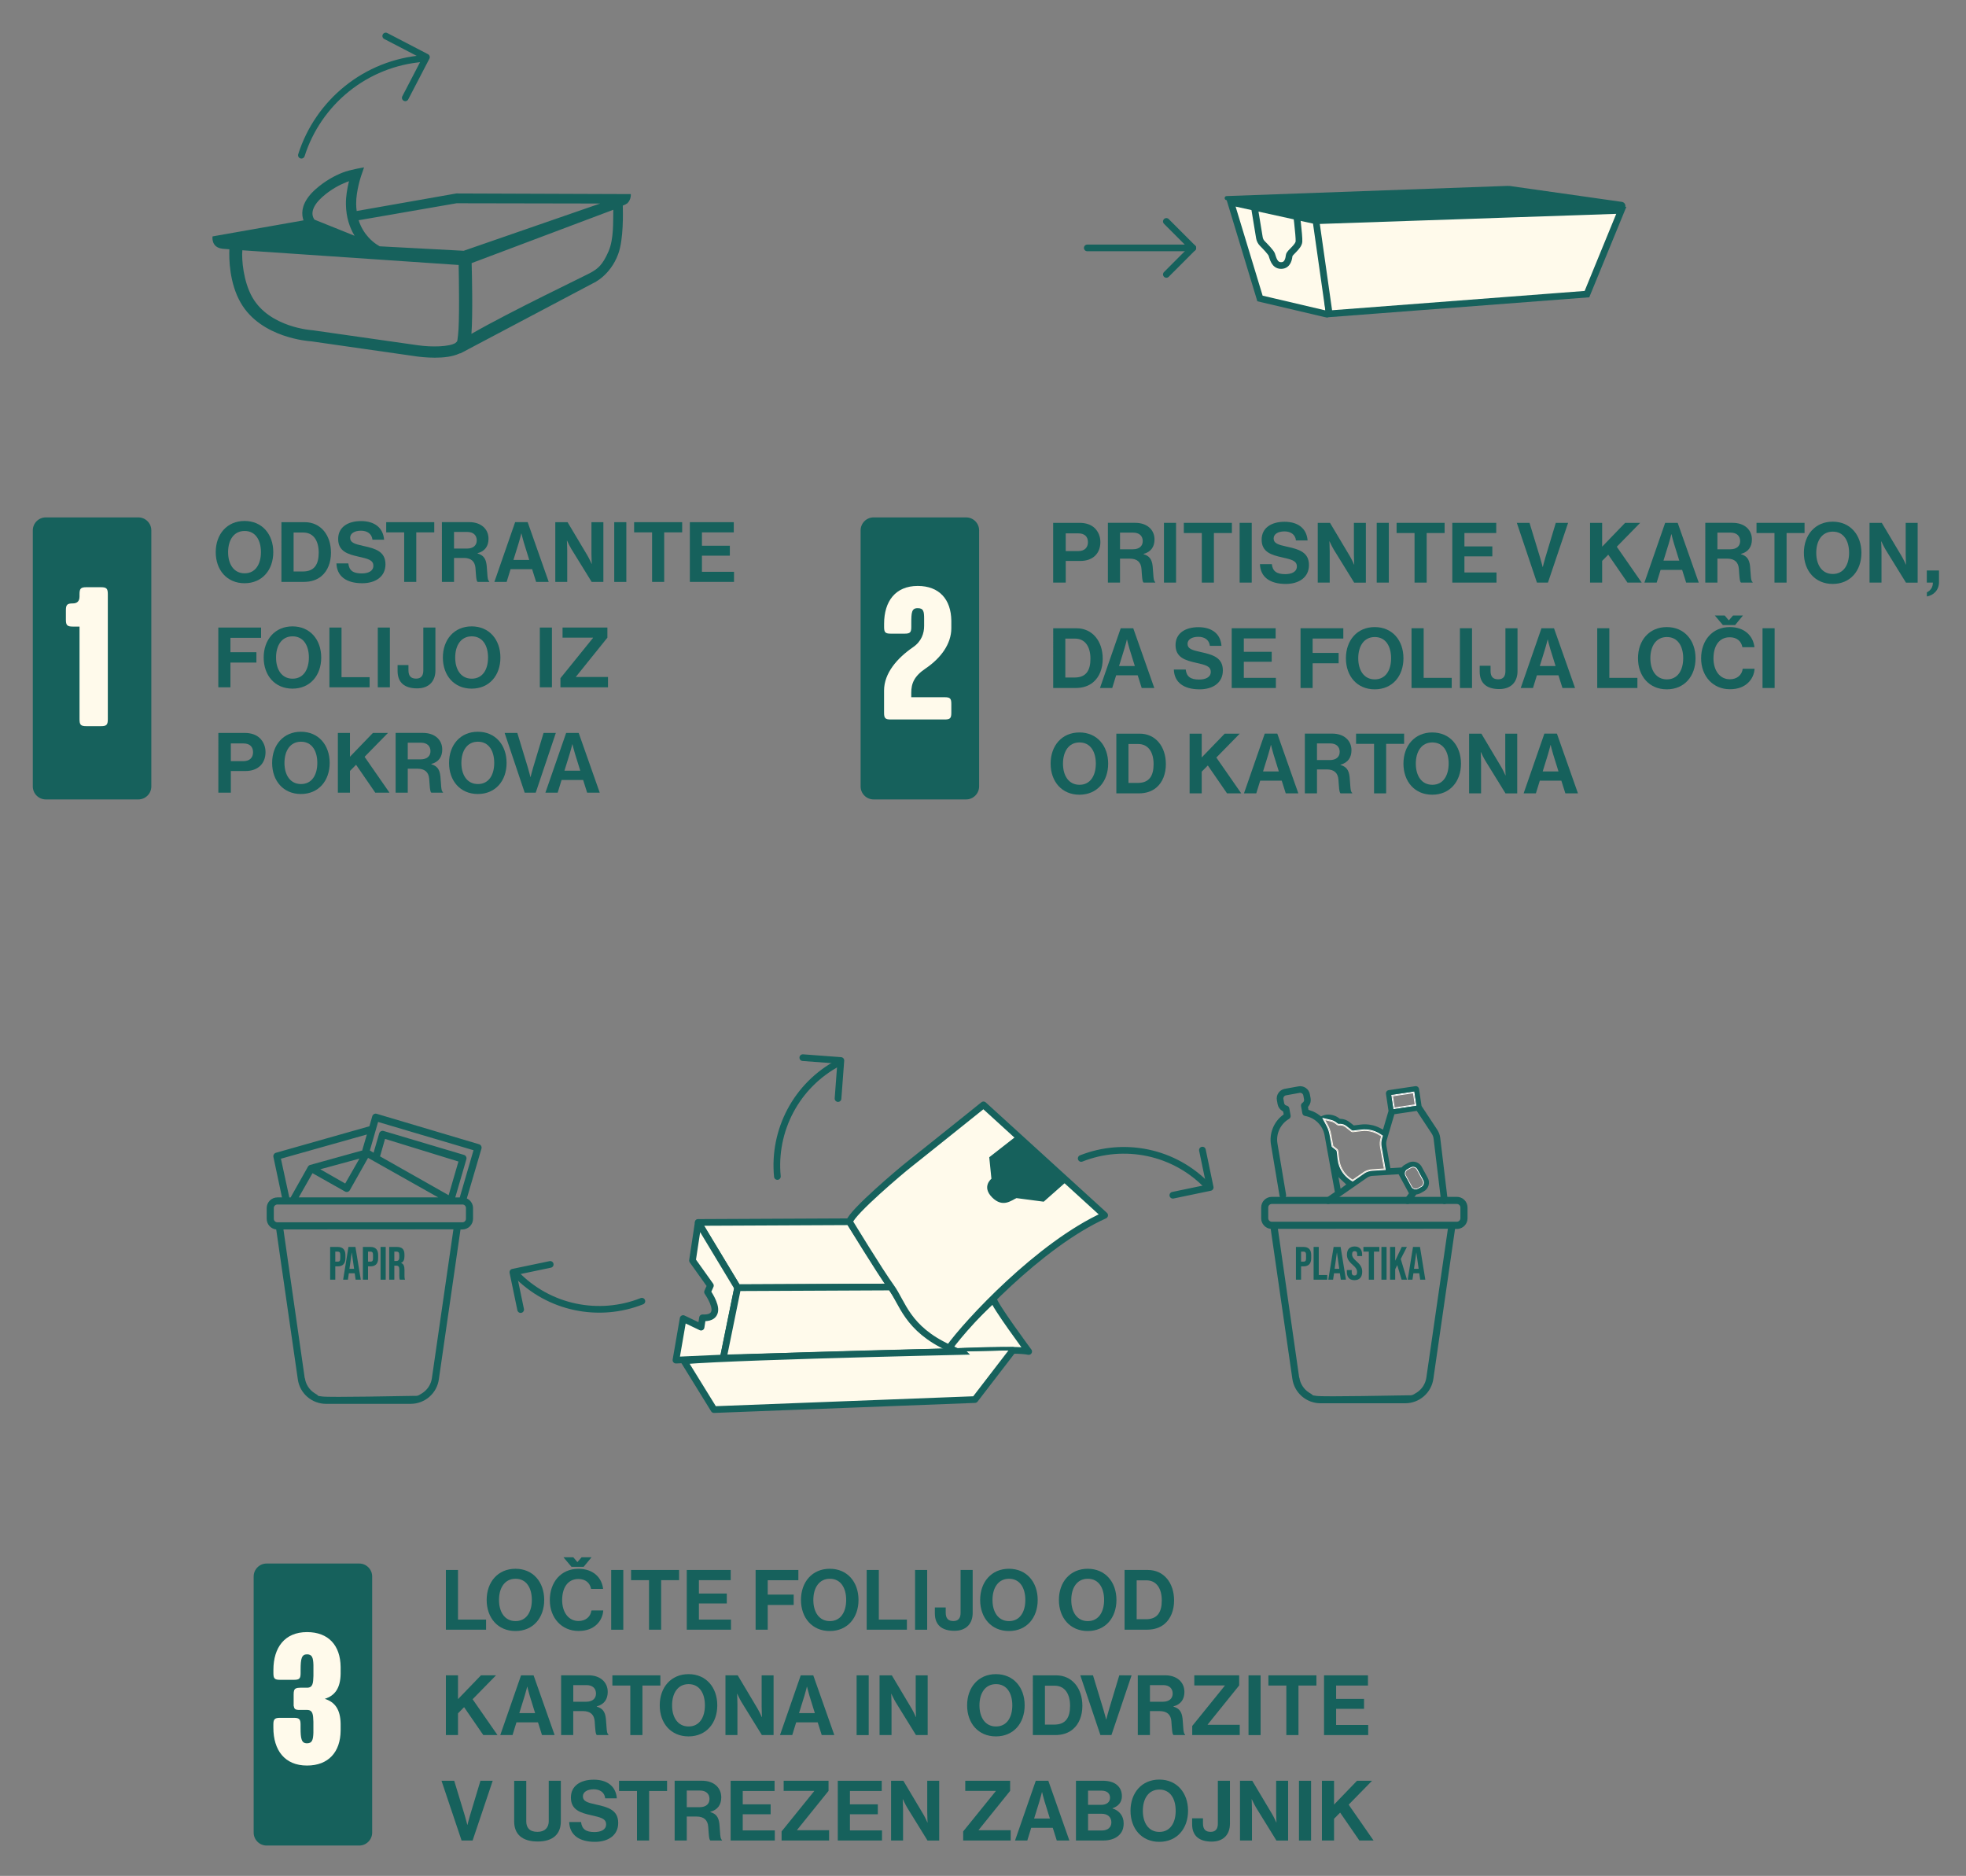 <?xml version="1.0" encoding="utf-8"?>
<!-- Generator: Adobe Illustrator 27.8.1, SVG Export Plug-In . SVG Version: 6.00 Build 0)  -->
<svg version="1.1" id="Layer_1" xmlns="http://www.w3.org/2000/svg" xmlns:xlink="http://www.w3.org/1999/xlink" x="0px" y="0px"
	 viewBox="0 0 588.42 561.32" style="enable-background:new 0 0 588.42 561.32;" xml:space="preserve">
<rect x="0" y="0" width="588.42" height="561.32" fill="#808080" stroke="none"/>
<style type="text/css">
	.st0{enable-background:new    ;}
	.st1{fill:#16615C;}
	.st2{fill:#FFFAEB;}
	.st3{fill:none;stroke:#16615C;stroke-width:2;stroke-miterlimit:10;}
	.st4{fill:none;stroke:#16615C;stroke-width:2;stroke-linecap:round;stroke-linejoin:round;}
	.st5{fill:#FFFFFF;}
</style>
<g>
	<g class="st0">
		<g>
			<path class="st1" d="M289.16,239.21h-27.69c-2.15,0-3.89-1.74-3.89-3.89v-76.61c0-2.15,1.74-3.89,3.89-3.89h27.69
				c2.15,0,3.89,1.74,3.89,3.89v76.61C293.04,237.47,291.3,239.21,289.16,239.21"/>
			<path class="st1" d="M318.97,159.6h3.8c1.8,0,2.85,0.95,2.85,2.62c0,1.62-1,2.68-2.9,2.68h-3.75V159.6z M315.22,174.33h3.75
				v-6.48h4.4c3.75,0,5.97-2.27,5.97-5.65c0-1.65-0.6-3.05-1.6-4.08c-1.05-1.07-2.6-1.67-4.68-1.67h-7.85V174.33z"/>
			<path class="st1" d="M335.22,159.38h3.95c1.92,0,2.85,1.08,2.85,2.53c0,1.42-0.97,2.45-2.95,2.45h-3.85V159.38z M331.6,174.33
				h3.62v-7.17h2.92c2.25,0,3.35,1.1,3.5,3.05c0.15,1.92,0.2,3.92,0.65,4.12h3.47v-0.17c-0.62-0.28-0.52-2.2-0.77-4.73
				c-0.23-2.18-1.08-3.12-2.73-3.6v-0.08c2.3-0.62,3.28-2.22,3.28-4.32c0-2.98-2.3-4.98-5.75-4.98h-8.2V174.33z"/>
			<rect x="348.37" y="156.45" class="st1" width="3.62" height="17.88"/>
			<polygon class="st1" points="354.32,159.5 359.7,159.5 359.7,174.33 363.32,174.33 363.32,159.5 368.7,159.5 368.7,156.45 
				354.32,156.45 			"/>
			<rect x="371.02" y="156.45" class="st1" width="3.62" height="17.88"/>
			<path class="st1" d="M384.82,174.73c4.03,0,6.95-2.02,6.95-5.65c0-3.85-3-4.73-6.67-5.52c-2.65-0.58-3.9-1-3.9-2.45
				c0-1.27,1.28-2.1,3.23-2.1c1.85,0,3.25,0.9,3.45,2.7h3.48c-0.28-3.6-2.88-5.58-6.9-5.58c-3.97,0-6.85,1.83-6.85,5.35
				c0,3.73,2.92,4.58,6.12,5.3c2.72,0.62,4.42,0.97,4.42,2.72c0,1.65-1.62,2.3-3.47,2.3c-2.55,0-3.78-0.85-4.03-3h-3.55
				C377.22,172.58,379.97,174.73,384.82,174.73z"/>
			<path class="st1" d="M394.4,174.33h3.58v-9.23c0-1.25-0.1-3.12-0.1-3.12h0.05c0,0,0.7,1.52,1.27,2.48l6.1,9.88h3.5v-17.88h-3.58
				v9.38c0,1.25,0.1,3.1,0.1,3.1h-0.05c0,0-0.67-1.52-1.25-2.5l-5.95-9.98h-3.67V174.33z"/>
			<rect x="412.05" y="156.45" class="st1" width="3.62" height="17.88"/>
			<polygon class="st1" points="418,159.5 423.37,159.5 423.37,174.33 427,174.33 427,159.5 432.37,159.5 432.37,156.45 418,156.45 
							"/>
			<polygon class="st1" points="434.67,174.33 447.9,174.33 447.9,171.3 438.3,171.3 438.3,166.48 446.65,166.48 446.65,163.5 
				438.3,163.5 438.3,159.5 447.82,159.5 447.82,156.45 434.67,156.45 			"/>
			<path class="st1" d="M460,174.33h3.3l6.03-17.88h-3.68l-3.12,10.35c-0.35,1.15-0.77,2.85-0.77,2.85h-0.05
				c0,0-0.43-1.68-0.78-2.85l-3.15-10.35h-3.8L460,174.33z"/>
			<polygon class="st1" points="475.9,174.33 479.52,174.33 479.52,167.83 481.35,165.98 487.1,174.33 491.35,174.33 483.9,163.6 
				490.9,156.45 486.4,156.45 479.52,163.58 479.52,156.45 475.9,156.45 			"/>
			<path class="st1" d="M499.47,162.6c0.3-0.95,0.75-2.75,0.75-2.75h0.05c0,0,0.42,1.8,0.73,2.75l1.6,5.15h-4.72L499.47,162.6z
				 M492.17,174.33h3.67l1.17-3.8h6.45l1.2,3.8h3.77l-6.3-17.88h-3.75L492.17,174.33z"/>
			<path class="st1" d="M514.02,159.38h3.95c1.92,0,2.85,1.08,2.85,2.53c0,1.42-0.97,2.45-2.95,2.45h-3.85V159.38z M510.4,174.33
				h3.62v-7.17h2.92c2.25,0,3.35,1.1,3.5,3.05c0.15,1.92,0.2,3.92,0.65,4.12h3.47v-0.17c-0.62-0.28-0.52-2.2-0.77-4.73
				c-0.23-2.18-1.08-3.12-2.73-3.6v-0.08c2.3-0.62,3.28-2.22,3.28-4.32c0-2.98-2.3-4.98-5.75-4.98h-8.2V174.33z"/>
			<polygon class="st1" points="525.72,159.5 531.1,159.5 531.1,174.33 534.72,174.33 534.72,159.5 540.1,159.5 540.1,156.45 
				525.72,156.45 			"/>
			<path class="st1" d="M548.55,171.75c-3.28,0-4.95-2.77-4.95-6.32c0-3.58,1.67-6.35,4.95-6.35s4.88,2.77,4.88,6.35
				C553.42,168.98,551.82,171.75,548.55,171.75z M548.52,174.73c5.28,0,8.6-3.95,8.6-9.3s-3.33-9.33-8.6-9.33
				c-5.27,0-8.62,3.98-8.62,9.33S543.25,174.73,548.52,174.73z"/>
			<path class="st1" d="M559.55,174.33h3.58v-9.23c0-1.25-0.1-3.12-0.1-3.12h0.05c0,0,0.7,1.52,1.27,2.48l6.1,9.88h3.5v-17.88h-3.58
				v9.38c0,1.25,0.1,3.1,0.1,3.1h-0.05c0,0-0.67-1.52-1.25-2.5l-5.95-9.98h-3.67V174.33z"/>
			<path class="st1" d="M576.72,178.48c1.92-0.35,3.62-1.8,3.62-4.35v-3.42h-3.65v3.62h1.82c0,1.55-0.82,2.42-1.8,2.92V178.48z"/>
		</g>
	</g>
</g>
<path class="st1" d="M318.85,202.74v-11.65h2.9c3.07,0,4.62,2.48,4.62,6.02s-1.33,5.62-4.73,5.62H318.85z M315.22,205.87h6.67
	c2.25,0,3.98-0.62,5.3-1.73c1.88-1.57,2.85-4.12,2.85-7.02c0-5.27-3.08-9.12-7.85-9.12h-6.97V205.87z"/>
<path class="st1" d="M336.52,194.14c0.3-0.95,0.75-2.75,0.75-2.75h0.05c0,0,0.42,1.8,0.73,2.75l1.6,5.15h-4.72L336.52,194.14z
	 M329.22,205.87h3.67l1.17-3.8h6.45l1.2,3.8h3.77l-6.3-17.88h-3.75L329.22,205.87z"/>
<path class="st1" d="M359.05,206.27c4.03,0,6.95-2.02,6.95-5.65c0-3.85-3-4.73-6.67-5.52c-2.65-0.58-3.9-1-3.9-2.45
	c0-1.27,1.28-2.1,3.23-2.1c1.85,0,3.25,0.9,3.45,2.7h3.48c-0.28-3.6-2.88-5.58-6.9-5.58c-3.97,0-6.85,1.83-6.85,5.35
	c0,3.73,2.92,4.58,6.12,5.3c2.72,0.62,4.42,0.97,4.42,2.72c0,1.65-1.62,2.3-3.47,2.3c-2.55,0-3.78-0.85-4.03-3h-3.55
	C351.45,204.12,354.2,206.27,359.05,206.27z"/>
<polygon class="st1" points="368.65,205.87 381.87,205.87 381.87,202.84 372.27,202.84 372.27,198.02 380.62,198.02 380.62,195.04 
	372.27,195.04 372.27,191.04 381.8,191.04 381.8,187.99 368.65,187.99 "/>
<polygon class="st1" points="389.25,205.87 392.87,205.87 392.87,198.47 400.65,198.47 400.65,195.37 392.87,195.37 392.87,191.07 
	402.05,191.07 402.05,187.99 389.25,187.99 "/>
<path class="st1" d="M411.47,203.29c-3.28,0-4.95-2.77-4.95-6.32c0-3.58,1.67-6.35,4.95-6.35s4.88,2.77,4.88,6.35
	C416.35,200.52,414.75,203.29,411.47,203.29z M411.45,206.27c5.28,0,8.6-3.95,8.6-9.3s-3.33-9.33-8.6-9.33
	c-5.27,0-8.62,3.98-8.62,9.33S406.17,206.27,411.45,206.27z"/>
<polygon class="st1" points="422.47,205.87 434.5,205.87 434.5,202.84 426.1,202.84 426.1,187.99 422.47,187.99 "/>
<rect x="436.95" y="187.99" class="st1" width="3.62" height="17.88"/>
<path class="st1" d="M448.72,206.19c3.7,0,5.47-2.3,5.47-5.35v-12.85h-3.62v12.83c0,1.57-0.67,2.45-2.15,2.45
	c-1.47,0-2.3-0.7-2.3-2.5v-1.55h-3.25v1.77C442.87,204.49,445.02,206.19,448.72,206.19z"/>
<path class="st1" d="M462.45,194.14c0.3-0.95,0.75-2.75,0.75-2.75h0.05c0,0,0.42,1.8,0.73,2.75l1.6,5.15h-4.72L462.45,194.14z
	 M455.15,205.87h3.67l1.17-3.8h6.45l1.2,3.8h3.77l-6.3-17.88h-3.75L455.15,205.87z"/>
<polygon class="st1" points="478.05,205.87 490.07,205.87 490.07,202.84 481.67,202.84 481.67,187.99 478.05,187.99 "/>
<path class="st1" d="M498.9,203.29c-3.28,0-4.95-2.77-4.95-6.32c0-3.58,1.67-6.35,4.95-6.35s4.88,2.77,4.88,6.35
	C503.77,200.52,502.17,203.29,498.9,203.29z M498.87,206.27c5.28,0,8.6-3.95,8.6-9.3s-3.33-9.33-8.6-9.33
	c-5.27,0-8.62,3.98-8.62,9.33S493.6,206.27,498.87,206.27z"/>
<path class="st1" d="M521.65,184.19h-2.97l-1.22,1.42h-0.05l-1.2-1.42h-2.95l2.4,2.85h3.65L521.65,184.19z M517.75,206.24
	c2.47,0,4.2-0.75,5.42-1.9c1.2-1.12,1.88-2.65,1.97-4.23h-3.55c-0.22,1.88-1.72,3.15-3.85,3.15c-3,0-4.9-2.62-4.9-6.27
	c0-3.55,1.58-6.3,4.88-6.3c2.1,0,3.45,1.17,3.78,2.97h3.6c-0.38-3.4-2.97-6.02-7.38-6.02c-5.27,0-8.58,4.05-8.58,9.35
	C509.15,202.37,512.72,206.24,517.75,206.24z"/>
<rect x="527.52" y="187.99" class="st1" width="3.62" height="17.88"/>
<path class="st1" d="M323.1,234.83c-3.28,0-4.95-2.77-4.95-6.32c0-3.58,1.67-6.35,4.95-6.35s4.88,2.77,4.88,6.35
	C327.97,232.05,326.37,234.83,323.1,234.83z M323.07,237.8c5.28,0,8.6-3.95,8.6-9.3s-3.33-9.33-8.6-9.33
	c-5.27,0-8.62,3.98-8.62,9.33S317.8,237.8,323.07,237.8z"/>
<path class="st1" d="M337.75,234.28v-11.65h2.9c3.07,0,4.62,2.48,4.62,6.02s-1.33,5.62-4.73,5.62H337.75z M334.12,237.4h6.67
	c2.25,0,3.98-0.62,5.3-1.73c1.88-1.57,2.85-4.12,2.85-7.02c0-5.27-3.08-9.12-7.85-9.12h-6.97V237.4z"/>
<polygon class="st1" points="356.05,237.4 359.67,237.4 359.67,230.9 361.5,229.05 367.25,237.4 371.5,237.4 364.05,226.68 
	371.05,219.53 366.55,219.53 359.67,226.65 359.67,219.53 356.05,219.53 "/>
<path class="st1" d="M379.62,225.68c0.3-0.95,0.75-2.75,0.75-2.75h0.05c0,0,0.42,1.8,0.73,2.75l1.6,5.15h-4.72L379.62,225.68z
	 M372.32,237.4H376l1.17-3.8h6.45l1.2,3.8h3.77l-6.3-17.88h-3.75L372.32,237.4z"/>
<path class="st1" d="M394.17,222.45h3.95c1.92,0,2.85,1.08,2.85,2.53c0,1.42-0.97,2.45-2.95,2.45h-3.85V222.45z M390.55,237.4h3.62
	v-7.17h2.92c2.25,0,3.35,1.1,3.5,3.05c0.15,1.92,0.2,3.92,0.65,4.12h3.47v-0.17c-0.62-0.28-0.52-2.2-0.77-4.73
	c-0.23-2.18-1.08-3.12-2.73-3.6v-0.08c2.3-0.62,3.28-2.22,3.28-4.32c0-2.98-2.3-4.98-5.75-4.98h-8.2V237.4z"/>
<polygon class="st1" points="405.87,222.58 411.25,222.58 411.25,237.4 414.87,237.4 414.87,222.58 420.25,222.58 420.25,219.53 
	405.87,219.53 "/>
<path class="st1" d="M428.7,234.83c-3.28,0-4.95-2.77-4.95-6.32c0-3.58,1.67-6.35,4.95-6.35s4.88,2.77,4.88,6.35
	C433.57,232.05,431.97,234.83,428.7,234.83z M428.67,237.8c5.28,0,8.6-3.95,8.6-9.3s-3.33-9.33-8.6-9.33
	c-5.27,0-8.62,3.98-8.62,9.33S423.4,237.8,428.67,237.8z"/>
<path class="st1" d="M439.7,237.4h3.58v-9.23c0-1.25-0.1-3.12-0.1-3.12h0.05c0,0,0.7,1.52,1.27,2.48l6.1,9.88h3.5v-17.88h-3.58v9.38
	c0,1.25,0.1,3.1,0.1,3.1h-0.05c0,0-0.67-1.52-1.25-2.5l-5.95-9.98h-3.67V237.4z"/>
<path class="st1" d="M463.32,225.68c0.3-0.95,0.75-2.75,0.75-2.75h0.05c0,0,0.42,1.8,0.73,2.75l1.6,5.15h-4.72L463.32,225.68z
	 M456.02,237.4h3.67l1.17-3.8h6.45l1.2,3.8h3.77l-6.3-17.88h-3.75L456.02,237.4z"/>
<path class="st2" d="M266.6,215.29h16.13c1.63,0,2-0.37,2-2v-2.66c0-1.63-0.37-2-2-2h-9.99v-1.33c0-2.74,0.81-4.96,4.37-7.33
	c4.44-3.03,7.62-7.25,7.62-11.99v-2.22c-0.07-6.44-3.63-10.43-10.06-10.43c-6.66,0-10.06,4.59-10.06,11.32v0.96c0,1.63,0.37,2,2,2
	h4.14c1.63,0,2-0.37,2-2v-1.04c0-3.26,0.07-4.59,1.92-4.59c1.78,0,1.92,1.04,1.92,3.18v2.15c0,2.15-0.74,4.59-3.33,6.36
	c-4.74,3.26-8.66,7.77-8.66,12.95v6.66C264.6,214.92,264.97,215.29,266.6,215.29z"/>
<g>
	<g class="st0">
		<g>
			<path class="st2" d="M368.36,60.47l8.75,28.84l19.78,4.64c0.47,0.11,0.9-0.27,0.85-0.75l-2.81-26.89L368.36,60.47z"/>
			<path class="st3" d="M368.36,60.47l8.75,28.84l19.78,4.64c0.47,0.11,0.9-0.27,0.85-0.75l-2.81-26.89L368.36,60.47z"/>
			<path class="st1" d="M396.01,66.26l89.24-3.31c1.56-0.06,1.68-2.33,0.13-2.55l-32.58-4.62c-0.56-0.12-1.13-0.17-1.7-0.15
				l-83.98,3.04c-0.71,0.02-0.8,1.04-0.11,1.2l26.86,6.18C394.57,66.22,395.29,66.28,396.01,66.26"/>
			<polygon class="st2" points="397.83,93.9 474.97,88.01 485.25,62.94 393.87,66.05 			"/>
			<polygon class="st3" points="397.83,93.9 474.97,88.01 485.25,62.94 393.87,66.05 			"/>
			<path class="st3" d="M375.16,60.33l1.78,10.81c0.11,0.66,0.42,1.26,0.89,1.73c0.96,0.96,2.55,2.63,2.8,3.3
				c0.37,0.97,0.73,3.28,2.8,3.28c2.07,0,2.31-2.19,2.43-3.04c0.12-0.85,2.8-2.55,2.92-4.13c0.12-1.58-0.97-10.08-0.97-10.08"/>
			<line class="st4" x1="357.01" y1="74.18" x2="325.42" y2="74.18"/>
			<polyline class="st4" points="349.09,82.11 357.01,74.18 349.09,66.26 			"/>
			<path class="st1" d="M187.78,60.82c-0.26,0.19-0.89,0.54-1.38,0.7c0.03,1.78,0.31,9.96-1.38,14.52c-2.42,6.5-7.4,8.65-7.46,8.68
				l-39.64,20.96c-0.12,0.07-0.25,0.04-0.38,0.08c-4.08,1.99-11.31,1.12-13.12,0.85c0,0-31.34-4.48-31.2-4.47
				c-0.62-0.03-15.07-0.95-21.17-11.53c-3.41-5.91-3.52-13.16-3.4-16.01c-1.08-0.08-1.79-0.14-2.04-0.17c-3.53-0.38-3-3.69-3-3.69
				l27.23-4.8c-0.14-0.39-0.26-0.84-0.32-1.34c-0.28-2.24,0.6-5,3.93-7.97c2.88-2.57,5.85-4.1,8.1-4.99
				c2.31-0.91,6.41-1.55,6.41-1.55l-0.83,2.41c0,0-1.58,4.59-1.53,8.51c0.01,0.75,0.06,1.46,0.15,2.13l29.82-5.25l52.23,0.19
				C188.78,58.1,188.99,59.58,187.78,60.82 M182.13,75.22c1.64-3.79,1.34-9,1.43-12.45l-42.4,15.96c0.11,3.5,0.37,15.54-0.06,21.17
				c12.19-7,34.23-17.44,35.9-18.42C178.83,80.4,180.32,79.41,182.13,75.22 M107.34,65.9c0.7,2.19,1.8,3.84,2.87,5.04
				c0.89,0.99,1.77,1.69,2.42,2.13c0.6,0.41,1,0.59,0.99,0.63l25.16,1.34l40.84-14.14l-42.97-0.08L107.34,65.9z M106.13,70.55
				c-1.43-2.34-2.55-5.46-2.6-9.49c-0.03-2.32,0.42-4.73,0.83-6.46c0.03-0.13,0.07-0.26,0.12-0.38c-0.3,0.09-0.57,0.19-0.82,0.29
				c-1.99,0.79-4.63,2.15-7.19,4.43c-2.8,2.5-3.05,4.33-2.93,5.32c0.07,0.54,0.26,0.97,0.44,1.27c0.03,0.05,0.09,0.12,0.16,0.2
				L106.13,70.55z M124.9,103.29c4.51,0.66,9.6,0.45,11.38-0.64c0.16-0.15,0.35-0.35,0.49-0.45l0.12-0.33l0.2-1.63
				c0.47-3.52,0.27-16.8,0.18-20.95l-64.74-4.4c-0.25,2.76,0.31,9.43,3.03,14.14c5.18,8.98,17.72,9.77,17.99,9.79L124.9,103.29z"/>
			<polyline class="st4" points="121.3,29.27 127.63,17.1 115.45,10.77 			"/>
			<path class="st4" d="M90.21,46.44c4.99-15.71,19.12-27.61,36.57-28.93"/>
		</g>
	</g>
</g>
<polygon class="st1" points="133.45,487.65 145.48,487.65 145.48,484.63 137.08,484.63 137.08,469.78 133.45,469.78 "/>
<path class="st1" d="M154.3,485.08c-3.27,0-4.95-2.77-4.95-6.32c0-3.58,1.68-6.35,4.95-6.35s4.88,2.77,4.88,6.35
	C159.18,482.3,157.58,485.08,154.3,485.08z M154.28,488.05c5.27,0,8.6-3.95,8.6-9.3s-3.33-9.33-8.6-9.33s-8.62,3.98-8.62,9.33
	S149,488.05,154.28,488.05z"/>
<path class="st1" d="M177.05,465.98h-2.98l-1.23,1.42h-0.05l-1.2-1.42h-2.95l2.4,2.85h3.65L177.05,465.98z M173.15,488.03
	c2.47,0,4.2-0.75,5.42-1.9c1.2-1.12,1.88-2.65,1.98-4.23H177c-0.22,1.88-1.72,3.15-3.85,3.15c-3,0-4.9-2.62-4.9-6.27
	c0-3.55,1.58-6.3,4.88-6.3c2.1,0,3.45,1.17,3.78,2.97h3.6c-0.38-3.4-2.97-6.02-7.38-6.02c-5.27,0-8.57,4.05-8.57,9.35
	C164.55,484.15,168.13,488.03,173.15,488.03z"/>
<rect x="182.93" y="469.78" class="st1" width="3.62" height="17.88"/>
<polygon class="st1" points="188.88,472.83 194.25,472.83 194.25,487.65 197.88,487.65 197.88,472.83 203.25,472.83 203.25,469.78 
	188.88,469.78 "/>
<polygon class="st1" points="205.55,487.65 218.78,487.65 218.78,484.63 209.18,484.63 209.18,479.8 217.53,479.8 217.53,476.83 
	209.18,476.83 209.18,472.83 218.7,472.83 218.7,469.78 205.55,469.78 "/>
<polygon class="st1" points="226.15,487.65 229.78,487.65 229.78,480.25 237.55,480.25 237.55,477.15 229.78,477.15 229.78,472.85 
	238.95,472.85 238.95,469.78 226.15,469.78 "/>
<path class="st1" d="M248.38,485.08c-3.27,0-4.95-2.77-4.95-6.32c0-3.58,1.68-6.35,4.95-6.35s4.88,2.77,4.88,6.35
	C253.25,482.3,251.65,485.08,248.38,485.08z M248.35,488.05c5.27,0,8.6-3.95,8.6-9.3s-3.32-9.33-8.6-9.33s-8.62,3.98-8.62,9.33
	S243.08,488.05,248.35,488.05z"/>
<polygon class="st1" points="259.4,487.65 271.43,487.65 271.43,484.63 263.03,484.63 263.03,469.78 259.4,469.78 "/>
<rect x="273.88" y="469.78" class="st1" width="3.62" height="17.88"/>
<path class="st1" d="M285.65,487.98c3.7,0,5.47-2.3,5.47-5.35v-12.85h-3.62v12.83c0,1.57-0.67,2.45-2.15,2.45
	c-1.47,0-2.3-0.7-2.3-2.5V481h-3.25v1.77C279.8,486.28,281.95,487.98,285.65,487.98z"/>
<path class="st1" d="M302,485.08c-3.28,0-4.95-2.77-4.95-6.32c0-3.58,1.67-6.35,4.95-6.35s4.88,2.77,4.88,6.35
	C306.88,482.3,305.28,485.08,302,485.08z M301.98,488.05c5.28,0,8.6-3.95,8.6-9.3s-3.33-9.33-8.6-9.33c-5.27,0-8.62,3.98-8.62,9.33
	S296.7,488.05,301.98,488.05z"/>
<path class="st1" d="M325.58,485.08c-3.28,0-4.95-2.77-4.95-6.32c0-3.58,1.67-6.35,4.95-6.35s4.88,2.77,4.88,6.35
	C330.45,482.3,328.85,485.08,325.58,485.08z M325.55,488.05c5.28,0,8.6-3.95,8.6-9.3s-3.33-9.33-8.6-9.33
	c-5.27,0-8.62,3.98-8.62,9.33S320.28,488.05,325.55,488.05z"/>
<path class="st1" d="M340.2,484.53v-11.65h2.9c3.07,0,4.62,2.48,4.62,6.02s-1.33,5.62-4.73,5.62H340.2z M336.58,487.65h6.67
	c2.25,0,3.98-0.62,5.3-1.73c1.88-1.57,2.85-4.12,2.85-7.02c0-5.27-3.08-9.12-7.85-9.12h-6.97V487.65z"/>
<polygon class="st1" points="133.45,519.18 137.08,519.18 137.08,512.68 138.9,510.83 144.65,519.18 148.9,519.18 141.45,508.46 
	148.45,501.31 143.95,501.31 137.08,508.43 137.08,501.31 133.45,501.31 "/>
<path class="st1" d="M157.03,507.46c0.3-0.95,0.75-2.75,0.75-2.75h0.05c0,0,0.43,1.8,0.73,2.75l1.6,5.15h-4.73L157.03,507.46z
	 M149.73,519.18h3.67l1.17-3.8h6.45l1.2,3.8H166l-6.3-17.87h-3.75L149.73,519.18z"/>
<path class="st1" d="M171.58,504.23h3.95c1.92,0,2.85,1.08,2.85,2.53c0,1.42-0.97,2.45-2.95,2.45h-3.85V504.23z M167.95,519.18h3.62
	v-7.17h2.92c2.25,0,3.35,1.1,3.5,3.05c0.15,1.92,0.2,3.92,0.65,4.12h3.47v-0.17c-0.62-0.28-0.52-2.2-0.77-4.73
	c-0.23-2.18-1.07-3.12-2.73-3.6v-0.08c2.3-0.62,3.28-2.22,3.28-4.32c0-2.98-2.3-4.98-5.75-4.98h-8.2V519.18z"/>
<polygon class="st1" points="183.28,504.36 188.65,504.36 188.65,519.18 192.28,519.18 192.28,504.36 197.65,504.36 197.65,501.31 
	183.28,501.31 "/>
<path class="st1" d="M206.1,516.61c-3.27,0-4.95-2.77-4.95-6.32c0-3.58,1.68-6.35,4.95-6.35s4.88,2.77,4.88,6.35
	C210.98,513.83,209.38,516.61,206.1,516.61z M206.08,519.58c5.27,0,8.6-3.95,8.6-9.3c0-5.35-3.33-9.33-8.6-9.33
	s-8.62,3.98-8.62,9.33C197.45,515.64,200.8,519.58,206.08,519.58z"/>
<path class="st1" d="M217.13,519.18h3.58v-9.23c0-1.25-0.1-3.12-0.1-3.12h0.05c0,0,0.7,1.52,1.27,2.48l6.1,9.87h3.5v-17.87h-3.57
	v9.38c0,1.25,0.1,3.1,0.1,3.1H228c0,0-0.67-1.52-1.25-2.5l-5.95-9.98h-3.67V519.18z"/>
<path class="st1" d="M240.75,507.46c0.3-0.95,0.75-2.75,0.75-2.75h0.05c0,0,0.43,1.8,0.73,2.75l1.6,5.15h-4.73L240.75,507.46z
	 M233.45,519.18h3.67l1.17-3.8h6.45l1.2,3.8h3.77l-6.3-17.87h-3.75L233.45,519.18z"/>
<rect x="256.38" y="501.31" class="st1" width="3.62" height="17.88"/>
<path class="st1" d="M263.25,519.18h3.58v-9.23c0-1.25-0.1-3.12-0.1-3.12h0.05c0,0,0.7,1.52,1.27,2.48l6.1,9.87h3.5v-17.87h-3.58
	v9.38c0,1.25,0.1,3.1,0.1,3.1h-0.05c0,0-0.67-1.52-1.25-2.5l-5.95-9.98h-3.67V519.18z"/>
<path class="st1" d="M298.1,516.61c-3.28,0-4.95-2.77-4.95-6.32c0-3.58,1.67-6.35,4.95-6.35s4.88,2.77,4.88,6.35
	C302.98,513.83,301.38,516.61,298.1,516.61z M298.08,519.58c5.28,0,8.6-3.95,8.6-9.3c0-5.35-3.33-9.33-8.6-9.33
	c-5.27,0-8.62,3.98-8.62,9.33C289.45,515.64,292.8,519.58,298.08,519.58z"/>
<path class="st1" d="M312.75,516.06v-11.65h2.9c3.07,0,4.62,2.48,4.62,6.02c0,3.55-1.33,5.62-4.73,5.62H312.75z M309.13,519.18h6.67
	c2.25,0,3.98-0.62,5.3-1.73c1.88-1.57,2.85-4.12,2.85-7.02c0-5.27-3.08-9.12-7.85-9.12h-6.97V519.18z"/>
<path class="st1" d="M329.35,519.18h3.3l6.03-17.87H335l-3.12,10.35c-0.35,1.15-0.77,2.85-0.77,2.85h-0.05c0,0-0.43-1.68-0.78-2.85
	l-3.15-10.35h-3.8L329.35,519.18z"/>
<path class="st1" d="M344.18,504.23h3.95c1.92,0,2.85,1.08,2.85,2.53c0,1.42-0.97,2.45-2.95,2.45h-3.85V504.23z M340.55,519.18h3.62
	v-7.17h2.92c2.25,0,3.35,1.1,3.5,3.05c0.15,1.92,0.2,3.92,0.65,4.12h3.47v-0.17c-0.62-0.28-0.52-2.2-0.77-4.73
	c-0.23-2.18-1.08-3.12-2.73-3.6v-0.08c2.3-0.62,3.28-2.22,3.28-4.32c0-2.98-2.3-4.98-5.75-4.98h-8.2V519.18z"/>
<polygon class="st1" points="356.83,519.18 371.05,519.18 371.05,516.11 361.45,516.11 361.45,516.03 370.88,504.33 370.88,501.31 
	357.45,501.31 357.45,504.33 366.58,504.33 366.58,504.41 356.83,516.46 "/>
<rect x="373.68" y="501.31" class="st1" width="3.62" height="17.88"/>
<polygon class="st1" points="379.63,504.36 385,504.36 385,519.18 388.63,519.18 388.63,504.36 394,504.36 394,501.31 
	379.63,501.31 "/>
<polygon class="st1" points="396.28,519.18 409.5,519.18 409.5,516.16 399.9,516.16 399.9,511.33 408.25,511.33 408.25,508.36 
	399.9,508.36 399.9,504.36 409.43,504.36 409.43,501.31 396.28,501.31 "/>
<g>
	<g class="st0">
		<g>
			<path class="st1" d="M138.15,550.73h3.3l6.02-17.88h-3.67l-3.12,10.35c-0.35,1.15-0.77,2.85-0.77,2.85h-0.05
				c0,0-0.42-1.68-0.77-2.85l-3.15-10.35h-3.8L138.15,550.73z"/>
			<path class="st1" d="M160.93,551.03c4.58,0,6.93-2.22,6.93-6.05v-12.12h-3.62v12.08c0,1.85-1.08,3.2-3.38,3.2
				c-2.43,0-3.35-1.3-3.35-3.15v-12.12h-3.62v12.12C153.88,548.86,156.3,551.03,160.93,551.03z"/>
			<path class="st1" d="M178.08,551.13c4.03,0,6.95-2.02,6.95-5.65c0-3.85-3-4.73-6.67-5.52c-2.65-0.58-3.9-1-3.9-2.45
				c0-1.27,1.28-2.1,3.23-2.1c1.85,0,3.25,0.9,3.45,2.7h3.48c-0.28-3.6-2.88-5.58-6.9-5.58c-3.97,0-6.85,1.83-6.85,5.35
				c0,3.73,2.92,4.58,6.12,5.3c2.72,0.62,4.42,0.97,4.42,2.72c0,1.65-1.62,2.3-3.48,2.3c-2.55,0-3.77-0.85-4.02-3h-3.55
				C170.48,548.98,173.23,551.13,178.08,551.13z"/>
			<polygon class="st1" points="185.28,535.91 190.65,535.91 190.65,550.73 194.28,550.73 194.28,535.91 199.65,535.91 
				199.65,532.86 185.28,532.86 			"/>
			<path class="st1" d="M205.55,535.78h3.95c1.92,0,2.85,1.08,2.85,2.53c0,1.42-0.97,2.45-2.95,2.45h-3.85V535.78z M201.93,550.73
				h3.62v-7.17h2.92c2.25,0,3.35,1.1,3.5,3.05c0.15,1.92,0.2,3.92,0.65,4.12h3.47v-0.17c-0.62-0.28-0.52-2.2-0.77-4.73
				c-0.23-2.18-1.07-3.12-2.73-3.6v-0.08c2.3-0.62,3.28-2.22,3.28-4.32c0-2.98-2.3-4.98-5.75-4.98h-8.2V550.73z"/>
			<polygon class="st1" points="218.68,550.73 231.9,550.73 231.9,547.71 222.3,547.71 222.3,542.88 230.65,542.88 230.65,539.91 
				222.3,539.91 222.3,535.91 231.83,535.91 231.83,532.86 218.68,532.86 			"/>
			<polygon class="st1" points="233.93,550.73 248.15,550.73 248.15,547.66 238.55,547.66 238.55,547.58 247.98,535.88 
				247.98,532.86 234.55,532.86 234.55,535.88 243.68,535.88 243.68,535.96 233.93,548.01 			"/>
			<polygon class="st1" points="250.75,550.73 263.98,550.73 263.98,547.71 254.38,547.71 254.38,542.88 262.73,542.88 
				262.73,539.91 254.38,539.91 254.38,535.91 263.9,535.91 263.9,532.86 250.75,532.86 			"/>
			<path class="st1" d="M266.7,550.73h3.58v-9.23c0-1.25-0.1-3.12-0.1-3.12h0.05c0,0,0.7,1.52,1.27,2.48l6.1,9.88h3.5v-17.88h-3.58
				v9.38c0,1.25,0.1,3.1,0.1,3.1h-0.05c0,0-0.67-1.52-1.25-2.5l-5.95-9.98h-3.67V550.73z"/>
			<polygon class="st1" points="288.28,550.73 302.5,550.73 302.5,547.66 292.9,547.66 292.9,547.58 302.33,535.88 302.33,532.86 
				288.9,532.86 288.9,535.88 298.03,535.88 298.03,535.96 288.28,548.01 			"/>
			<path class="st1" d="M311.1,539.01c0.3-0.95,0.75-2.75,0.75-2.75h0.05c0,0,0.42,1.8,0.73,2.75l1.6,5.15h-4.72L311.1,539.01z
				 M303.8,550.73h3.67l1.17-3.8h6.45l1.2,3.8h3.77l-6.3-17.88h-3.75L303.8,550.73z"/>
			<path class="st1" d="M325.65,540.06v-4.25h4c1.6,0,2.58,0.77,2.58,2.1c0,1.4-1.08,2.15-2.65,2.15H325.65z M325.65,542.73h4.08
				c1.65,0,2.9,0.88,2.9,2.58c0,1.45-1.05,2.42-2.8,2.42h-4.17V542.73z M322.03,550.73h8.2c1.9,0,3.47-0.52,4.5-1.42
				c1.05-0.9,1.58-2.05,1.58-3.73c0-2.2-1.35-3.85-3.33-4.43v-0.07c1.67-0.58,2.8-1.75,2.8-3.58c0-1.4-0.45-2.48-1.42-3.35
				c-0.92-0.82-2.4-1.3-4.33-1.3h-8V550.73z"/>
			<path class="st1" d="M347,548.16c-3.28,0-4.95-2.77-4.95-6.32c0-3.58,1.67-6.35,4.95-6.35s4.88,2.77,4.88,6.35
				C351.88,545.38,350.28,548.16,347,548.16z M346.98,551.13c5.28,0,8.6-3.95,8.6-9.3s-3.33-9.33-8.6-9.33
				c-5.27,0-8.62,3.98-8.62,9.33S341.7,551.13,346.98,551.13z"/>
			<path class="st1" d="M362.65,551.06c3.7,0,5.47-2.3,5.47-5.35v-12.85h-3.62v12.83c0,1.57-0.67,2.45-2.15,2.45
				c-1.47,0-2.3-0.7-2.3-2.5v-1.55h-3.25v1.77C356.8,549.36,358.95,551.06,362.65,551.06z"/>
			<path class="st1" d="M371.13,550.73h3.58v-9.23c0-1.25-0.1-3.12-0.1-3.12h0.05c0,0,0.7,1.52,1.27,2.48l6.1,9.88h3.5v-17.88h-3.58
				v9.38c0,1.25,0.1,3.1,0.1,3.1H382c0,0-0.67-1.52-1.25-2.5l-5.95-9.98h-3.67V550.73z"/>
			<rect x="388.78" y="532.86" class="st1" width="3.62" height="17.88"/>
			<polygon class="st1" points="395.65,550.73 399.28,550.73 399.28,544.23 401.1,542.38 406.85,550.73 411.1,550.73 403.65,540.01 
				410.65,532.86 406.15,532.86 399.28,539.98 399.28,532.86 395.65,532.86 			"/>
			<polyline class="st4" points="250.82,328.72 251.67,317.33 240.28,316.48 			"/>
		</g>
	</g>
</g>
<path class="st1" d="M100.35,377.53v-3.01h0.73c0.49,0,0.76,0.22,0.76,0.92v1.16c0,0.7-0.27,0.92-0.76,0.92H100.35z M98.81,382.92
	h1.54v-3.99h0.73c1.54,0,2.3-0.85,2.3-2.42v-0.97c0-1.57-0.76-2.42-2.3-2.42h-2.27V382.92z"/>
<path class="st1" d="M104.59,379.67l0.67-4.84h0.03l0.69,4.84H104.59z M102.7,382.92h1.43l0.28-1.92h1.75v-0.03l0.28,1.95h1.54
	l-1.6-9.8h-2.09L102.7,382.92z"/>
<path class="st1" d="M110.15,377.53v-3.01h0.73c0.49,0,0.76,0.22,0.76,0.92v1.16c0,0.7-0.27,0.92-0.76,0.92H110.15z M108.61,382.92
	h1.54v-3.99h0.73c1.54,0,2.3-0.85,2.3-2.42v-0.97c0-1.57-0.76-2.42-2.3-2.42h-2.27V382.92z"/>
<rect x="113.9" y="373.12" class="st1" width="1.54" height="9.8"/>
<path class="st1" d="M118.02,377.32v-2.8h0.7c0.55,0,0.78,0.31,0.78,1.01v0.76c0,0.78-0.35,1.04-0.92,1.04H118.02z M116.48,382.92
	h1.54v-4.2h0.53c0.7,0,0.97,0.29,0.97,1.2v1.79c0,0.8,0.06,0.95,0.14,1.2h1.57c-0.15-0.36-0.17-0.71-0.17-1.19v-1.72
	c0-1.11-0.25-1.83-1.02-2.07v-0.03c0.69-0.28,1.01-0.92,1.01-1.93v-0.6c0-1.51-0.69-2.25-2.28-2.25h-2.28V382.92z"/>
<path class="st1" d="M389.41,377.53v-3.01h0.73c0.49,0,0.76,0.22,0.76,0.92v1.16c0,0.7-0.27,0.92-0.76,0.92H389.41z M387.87,382.92
	h1.54v-3.99h0.73c1.54,0,2.3-0.85,2.3-2.42v-0.97c0-1.57-0.76-2.42-2.3-2.42h-2.27V382.92z"/>
<polygon class="st1" points="393.16,382.92 397.24,382.92 397.24,381.52 394.7,381.52 394.7,373.12 393.16,373.12 "/>
<path class="st1" d="M399.45,379.67l0.67-4.84h0.03l0.69,4.84H399.45z M397.56,382.92h1.43l0.28-1.92h1.75v-0.03l0.28,1.95h1.54
	l-1.6-9.8h-2.09L397.56,382.92z"/>
<path class="st1" d="M405.38,383.06c1.51,0,2.32-0.9,2.32-2.49c0-1.22-0.41-2-1.69-3.14c-1.01-0.88-1.33-1.4-1.33-2.11
	c0-0.67,0.28-0.94,0.77-0.94s0.77,0.27,0.77,0.97v0.5h1.46v-0.41c0-1.57-0.74-2.46-2.24-2.46c-1.5,0-2.3,0.9-2.3,2.44
	c0,1.12,0.42,1.92,1.71,3.05c1.01,0.88,1.32,1.4,1.32,2.21c0,0.73-0.31,0.98-0.8,0.98s-0.8-0.25-0.8-0.95v-0.67h-1.46v0.56
	C403.12,382.16,403.87,383.06,405.38,383.06z"/>
<polygon class="st1" points="409.68,382.92 411.22,382.92 411.22,374.52 412.83,374.52 412.83,373.12 408.07,373.12 408.07,374.52 
	409.68,374.52 "/>
<rect x="413.46" y="373.12" class="st1" width="1.54" height="9.8"/>
<polygon class="st1" points="416.04,382.92 417.58,382.92 417.58,379.8 418.19,378.55 419.5,382.92 421.11,382.92 419.24,376.72 
	421.08,373.12 419.54,373.12 417.58,377.25 417.58,373.12 416.04,373.12 "/>
<path class="st1" d="M423.21,379.67l0.67-4.84h0.03l0.69,4.84H423.21z M421.32,382.92h1.43l0.28-1.92h1.75v-0.03l0.28,1.95h1.54
	l-1.6-9.8h-2.09L421.32,382.92z"/>
<g>
	<g class="st0">
		<g>
			<path class="st4" d="M232.67,352.04c-1.33-13.66,5.57-27.38,18.49-34.11"/>
			<polyline class="st4" points="351.03,357.65 362.21,355.32 359.88,344.14 			"/>
			<path class="st4" d="M323.6,346.64c12.76-5.05,27.86-2.2,37.89,8.35"/>
			<polyline class="st4" points="164.68,378.35 153.5,380.68 155.83,391.86 			"/>
			<path class="st4" d="M192.11,389.36c-12.76,5.05-27.86,2.2-37.89-8.35"/>
			<polygon class="st2" points="208.98,365.79 254.25,365.58 266.7,385.1 220.78,385.32 			"/>
			<polygon class="st4" points="208.98,365.79 254.25,365.58 266.7,385.1 220.78,385.32 			"/>
			<path class="st2" d="M208.98,365.8l-1.72,11.37l5.36,7.51l-0.86,1.93c0,0,2.57,3.65,2.15,5.79c-0.43,2.15-3,1.93-3.65,1.93
				l-0.43,2.79l-5.37-2.57l-2.15,12.44l14.16-0.64l4.29-21.02L208.98,365.8z"/>
			<path class="st4" d="M208.98,365.8l-1.72,11.37l5.36,7.51l-0.86,1.93c0,0,2.57,3.65,2.15,5.79c-0.43,2.15-3,1.93-3.65,1.93
				l-0.43,2.79l-5.37-2.57l-2.15,12.44l14.16-0.64l4.29-21.02L208.98,365.8z"/>
			<path class="st2" d="M220.78,385.32l45.91-0.21c0,0,9.01,15.02,19.74,19.31l-69.94,1.93L220.78,385.32z"/>
			<path class="st4" d="M220.78,385.32l45.91-0.21c0,0,9.01,15.02,19.74,19.31l-69.94,1.93L220.78,385.32z"/>
			<path class="st2" d="M286.43,404.41c0,0,18.02-0.86,21.45,0c0,0-10.51-14.16-10.51-15.66c0,0-11.8,10.94-13.3,14.59
				L286.43,404.41z"/>
			<path class="st4" d="M286.43,404.41c0,0,18.02-0.86,21.45,0c0,0-10.51-14.16-10.51-15.66c0,0-11.8,10.94-13.3,14.59
				L286.43,404.41z"/>
			<path class="st2" d="M284.07,403.34c5.36-7.51,27.03-30.89,46.55-39.69l-36.26-33.04c0,0-20.6,16.52-22.53,18.02
				c-1.93,1.5-16.73,13.95-17.59,16.95c0,0,9.01,14.8,12.44,19.52C270.13,389.82,271.41,397.55,284.07,403.34"/>
			<path class="st4" d="M284.07,403.34c5.36-7.51,27.03-30.89,46.55-39.69l-36.26-33.04c0,0-20.6,16.52-22.53,18.02
				c-1.93,1.5-16.73,13.95-17.59,16.95c0,0,9.01,14.8,12.44,19.52C270.13,389.82,271.41,397.55,284.07,403.34z"/>
			<path class="st2" d="M204.69,407.2l9.01,14.59l78.09-3l11.33-14.73C303.12,404.06,222.93,405.7,204.69,407.2"/>
			<path class="st4" d="M204.69,407.2l9.01,14.59l78.09-3l11.33-14.73C303.12,404.06,222.93,405.7,204.69,407.2z"/>
			<path class="st1" d="M304.88,339.41l-8.8,6.87l0.65,6.44c0,0-3,2.36,0.21,5.58s5.79,0.86,7.29,0.21l8.15,1.07l7.29-6.44
				L304.88,339.41z"/>
			<path class="st2" d="M410.72,349.87c-0.84,0.05-1.69,0.3-2.42,0.72l-3.45,2.4l-0.43-0.28c-0.83-0.54-1.57-1.25-2.14-2.06
				c-0.77-1.08-1.26-2.35-1.42-3.67l-0.3-2.53c-0.03-0.26-0.16-0.5-0.37-0.66l-1.13-0.89l-0.65-3.55c-0.17-0.91-0.48-1.8-0.93-2.65
				l-0.8-1.5l1.66,0.4c0.48,0.11,0.94,0.33,1.32,0.63l0.44,0.35c0.2,0.16,0.5,0.23,0.73,0.21c0.08-0.01,0.18-0.02,0.29-0.02
				c0.57,0,1.12,0.19,1.57,0.54l1.61,1.26c0.2,0.16,0.45,0.23,0.73,0.2l2.53-0.3c1.86-0.22,3.75,0.23,5.31,1.25l0.48,0.31
				l-0.16,0.55c-0.25,0.84-0.3,1.74-0.15,2.62l1.15,6.46L410.72,349.87z M413.4,340.65l0.21-0.71l-0.62-0.41
				c-1.34-0.88-2.9-1.35-4.5-1.35c-0.32,0-0.65,0.02-0.96,0.06l-2.53,0.3c-0.03,0-0.06,0-0.09,0c-0.17,0-0.33-0.06-0.46-0.16
				l-1.61-1.26c-0.49-0.38-1.1-0.59-1.71-0.59c-0.12,0-0.23,0.01-0.32,0.02c-0.02,0-0.05,0.01-0.09,0.01
				c-0.17,0-0.34-0.06-0.47-0.16l-0.45-0.35c-0.41-0.32-0.89-0.55-1.41-0.67l-2.16-0.52l1.05,1.96c0.44,0.82,0.74,1.69,0.9,2.58
				l0.66,3.64l1.2,0.94c0.16,0.12,0.26,0.3,0.29,0.51l0.3,2.53c0.16,1.36,0.66,2.66,1.46,3.78c0.59,0.83,1.36,1.57,2.21,2.12
				l0.56,0.37l3.58-2.49c0.68-0.39,1.49-0.63,2.3-0.68l3.72-0.23l-1.2-6.72C413.11,342.32,413.16,341.45,413.4,340.65"/>
			<path class="st5" d="M417.43,331.37l-0.5-3.34l5.98-0.89l0.5,3.34L417.43,331.37z M416.66,327.83l0.57,3.81l6.44-0.96l-0.56-3.81
				L416.66,327.83z"/>
			<path class="st5" d="M420.71,350.78c0.1-0.32,0.31-0.58,0.6-0.73l1.04-0.56c0.18-0.1,0.39-0.15,0.59-0.15
				c0.45,0,0.87,0.25,1.09,0.65l1.79,3.3c0.16,0.29,0.19,0.63,0.1,0.94c-0.09,0.32-0.3,0.59-0.6,0.75l-1.04,0.57
				c-0.18,0.1-0.38,0.15-0.59,0.15c-0.46,0-0.88-0.25-1.09-0.65l-1.81-3.34C420.65,351.44,420.62,351.13,420.71,350.78
				 M422.39,355.15c0.25,0.48,0.75,0.77,1.3,0.77c0.25,0,0.49-0.06,0.71-0.18l1.04-0.57c0.35-0.19,0.61-0.51,0.71-0.89
				c0.11-0.37,0.07-0.78-0.12-1.12l-1.79-3.3c-0.26-0.48-0.76-0.77-1.3-0.77c-0.25,0-0.49,0.06-0.71,0.18l-1.04,0.56
				c-0.34,0.18-0.59,0.49-0.71,0.88c-0.1,0.4-0.07,0.75,0.1,1.09L422.39,355.15z"/>
			<path class="st5" d="M417.23,331.64l-0.57-3.81l6.45-0.96l0.56,3.81L417.23,331.64z M416.39,327.63l0.64,4.27l6.9-1.03
				l-0.63-4.27L416.39,327.63z"/>
			<path class="st1" d="M420.48,350.72c0.12-0.39,0.37-0.7,0.71-0.88l1.04-0.56c0.22-0.12,0.46-0.18,0.71-0.18
				c0.54,0,1.03,0.29,1.3,0.77l1.79,3.3c0.19,0.34,0.23,0.75,0.12,1.12c-0.1,0.37-0.36,0.7-0.71,0.89l-1.04,0.56
				c-0.22,0.12-0.46,0.18-0.7,0.18c-0.55,0-1.04-0.3-1.3-0.77l-1.81-3.33C420.41,351.48,420.38,351.12,420.48,350.72 M423.94,330.87
				l-6.9,1.03l-0.64-4.27l6.91-1.03L423.94,330.87z M402.93,354.43l-1.7,1.26l-0.64-3.47L402.93,354.43z M401.88,350.92
				c-0.82-1.14-1.34-2.49-1.5-3.88l-0.3-2.53c-0.02-0.14-0.09-0.26-0.19-0.35l-1.27-1l-0.68-3.73c-0.16-0.86-0.45-1.71-0.88-2.51
				l-1.29-2.42l2.67,0.64c0.55,0.13,1.07,0.38,1.5,0.72l0.45,0.36c0.11,0.09,0.27,0.12,0.38,0.11c0.09-0.01,0.21-0.02,0.35-0.02
				c0.67,0,1.33,0.23,1.86,0.65l1.61,1.26c0.11,0.08,0.24,0.12,0.38,0.11l2.53-0.3c1.97-0.23,3.97,0.24,5.63,1.32l0.77,0.5
				l-0.26,0.88c-0.23,0.77-0.27,1.6-0.13,2.4l1.24,6.98l-3.99,0.25c-0.77,0.04-1.55,0.27-2.2,0.65l-3.7,2.56l-0.7-0.45
				C403.28,352.54,402.49,351.78,401.88,350.92 M433.3,359.15l-2.24-18.65c-0.1-0.87-0.41-1.72-0.9-2.46l-4.69-7.1l-0.76-5.09
				c-0.04-0.26-0.18-0.49-0.39-0.65c-0.2-0.15-0.49-0.22-0.73-0.18l-7.94,1.18c-0.54,0.08-0.91,0.59-0.83,1.13l0.76,5.09l-1.65,5.59
				l-0.83-0.44c-1.77-0.93-3.82-1.31-5.79-1.07l-2.12,0.26l-1.28-1c-0.75-0.59-1.69-0.94-2.64-0.97l-0.25-0.01l-0.19-0.15
				c-0.94-0.72-2.11-1.11-3.28-1.11c-0.22,0-0.44,0.01-0.64,0.04c-0.37,0.05-0.75,0.15-1.11,0.31l-0.42,0.19l-0.37-0.28
				c-0.89-0.69-1.87-1.21-2.93-1.53l-0.45-0.14l-0.16-0.88l0.22-0.27c0.51-0.65,0.72-1.5,0.57-2.33l-0.22-1.2
				c-0.14-0.77-0.57-1.44-1.22-1.89c-0.64-0.44-1.43-0.61-2.19-0.47l-4.1,0.74c-1.59,0.29-2.65,1.82-2.36,3.41l0.22,1.2
				c0.15,0.82,0.65,1.54,1.36,1.98l0.3,0.18l0.16,0.88l-0.37,0.28c-2.68,2.07-4.02,5.55-3.42,8.88l2.55,15.22
				c0.07,0.4,0.37,0.71,0.77,0.8c0.12,0.03,0.25,0.03,0.38,0.01c0.26-0.05,0.49-0.19,0.64-0.41c0.15-0.22,0.21-0.48,0.16-0.74
				l-2.56-15.23c-0.54-2.95,0.85-5.95,3.44-7.46c0.36-0.21,0.55-0.62,0.48-1.03l-0.39-2.15c-0.07-0.4-0.39-0.72-0.8-0.8
				c-0.38-0.07-0.68-0.37-0.75-0.76l-0.22-1.21c-0.09-0.51,0.25-1.01,0.76-1.1l4.17-0.76h0.1c0.46,0,0.85,0.33,0.93,0.78l0.22,1.2
				c0.07,0.39-0.1,0.77-0.44,0.98c-0.35,0.21-0.53,0.62-0.46,1.02l0.39,2.15c0.07,0.41,0.4,0.73,0.81,0.8
				c2.95,0.5,5.3,2.82,5.84,5.77l3.08,16.98l-2.56,1.78c-0.22,0.15-0.36,0.38-0.41,0.64c-0.05,0.26,0.01,0.52,0.16,0.74
				c0.31,0.44,0.94,0.56,1.38,0.25l11.23-7.8c0.46-0.26,0.97-0.41,1.5-0.44l7.78-0.48l0.63,1.16h0c0.08,0.14,0.35,0.63,1.48,2.73
				l0.98,1.81l-1.2,1.62c-0.33,0.44-0.23,1.06,0.21,1.39c0.22,0.16,0.44,0.19,0.59,0.19c0.32,0,0.61-0.15,0.8-0.4l1.8-2.44l0.3-0.05
				c0.32-0.06,0.62-0.16,0.89-0.31l1.04-0.57c0.7-0.38,1.21-1.01,1.44-1.77c0.23-0.76,0.14-1.57-0.24-2.27l-1.79-3.3
				c-0.52-0.96-1.53-1.56-2.63-1.56c-0.5,0-0.98,0.12-1.42,0.36l-1.04,0.57c-0.28,0.15-0.53,0.35-0.75,0.59l-0.21,0.22l-3.34,0.21
				l-1.19-6.68c-0.1-0.58-0.07-1.15,0.09-1.7l2.3-7.76l6.69-1l4.46,6.76c0.31,0.47,0.52,1.03,0.59,1.6l2.24,18.65
				c0.06,0.5,0.48,0.87,0.98,0.87c0.03,0,0.06,0,0.12-0.01C432.98,360.19,433.37,359.7,433.3,359.15"/>
			<path class="st5" d="M410.73,350.11c-0.81,0.05-1.62,0.29-2.3,0.68l-3.58,2.49l-0.56-0.36c-0.85-0.55-1.62-1.28-2.21-2.12
				c-0.79-1.11-1.3-2.42-1.46-3.78l-0.3-2.53c-0.02-0.2-0.12-0.38-0.29-0.51l-1.2-0.94l-0.66-3.64c-0.16-0.89-0.46-1.76-0.9-2.58
				l-1.04-1.96l2.16,0.52c0.51,0.12,1,0.35,1.41,0.67l0.45,0.35c0.13,0.1,0.3,0.16,0.47,0.16c0.03,0,0.06,0,0.09-0.01
				c0.09-0.01,0.2-0.02,0.32-0.02c0.62,0,1.22,0.21,1.71,0.59l1.61,1.26c0.13,0.1,0.3,0.16,0.46,0.16c0.03,0,0.06,0,0.09,0l2.53-0.3
				c0.32-0.04,0.64-0.06,0.96-0.06c1.61,0,3.16,0.47,4.5,1.35l0.62,0.41l-0.21,0.71c-0.24,0.8-0.28,1.67-0.14,2.51l1.2,6.72
				L410.73,350.11z M413.62,340.71l0.26-0.88l-0.77-0.5c-1.66-1.09-3.66-1.56-5.63-1.33l-2.53,0.3c-0.14,0.02-0.28-0.02-0.38-0.11
				l-1.61-1.26c-0.53-0.41-1.19-0.64-1.86-0.64c-0.13,0-0.25,0.01-0.35,0.02c-0.11,0.01-0.27-0.02-0.38-0.11l-0.45-0.35
				c-0.43-0.34-0.95-0.58-1.5-0.72l-2.67-0.64l1.29,2.42c0.43,0.8,0.72,1.65,0.88,2.51l0.68,3.73l1.27,1
				c0.11,0.08,0.18,0.21,0.2,0.35l0.3,2.53c0.17,1.4,0.68,2.74,1.5,3.88c0.61,0.86,1.39,1.61,2.27,2.18l0.7,0.45l3.7-2.57
				c0.65-0.37,1.43-0.6,2.2-0.65l3.99-0.25l-1.24-6.98C413.35,342.31,413.4,341.48,413.62,340.71"/>
			<path class="st1" d="M114.81,338.42c-0.27-0.08-0.56-0.05-0.81,0.09c-0.25,0.14-0.43,0.37-0.51,0.64l-1.68,5.78l-1.11-0.67
				l2.46-8.54l28.56,8.46l-4.12,14.13h-1.34l3.32-11.42c0.08-0.27,0.05-0.56-0.09-0.81c-0.13-0.25-0.36-0.42-0.63-0.5L114.81,338.42
				z M139.46,364.69c0,0.28-0.11,0.55-0.31,0.75c-0.2,0.2-0.47,0.31-0.75,0.31H83.02c-0.59,0-1.07-0.48-1.07-1.07v-3.19
				c0-0.59,0.48-1.07,1.07-1.07h55.38c0.28,0,0.55,0.11,0.75,0.31c0.2,0.2,0.31,0.47,0.31,0.75V364.69z M123.53,417.69
				c-1.55,0-25.11,0.52-27.18,0.17c-2.06-0.34-0.17,0.17-2.21-0.99c-1.56-1-2.62-2.63-2.88-4.46l-0.05,0l-6.38-44.53l50.88-0.03
				l-6.45,44.57c-0.27,1.83-1.32,3.45-2.88,4.45C124.94,417.78,125.08,417.69,123.53,417.69 M84.08,346.72l25.72-7.25l-1.34,4.57h0
				c-0.01,0.07-0.01,0.14,0,0.2l-15.66,4.35c-0.12,0.04-0.24,0.09-0.34,0.17l-0.07,0.06h0c-0.07,0.06-0.13,0.13-0.18,0.21
				l-5.23,9.28h-0.39L84.08,346.72z M137.21,347.56l-2.93,10.08l-20.53-11.62l1.49-5.23L137.21,347.56z M107.58,346.69l-4.26,7.45
				l-7.46-4.26l0.8-0.22L107.58,346.69z M93.53,351.05l9.72,5.48c0.5,0.28,1.12,0.12,1.43-0.36l5.48-9.7l21,11.83H89.41
				L93.53,351.05z M112.74,333.28L112.74,333.28c-0.27-0.08-0.56-0.05-0.81,0.09c-0.25,0.14-0.43,0.36-0.51,0.64l-0.86,3
				l-27.97,7.93c-0.54,0.15-0.87,0.7-0.76,1.24l2.57,12.12h-1.38c-0.85,0-1.66,0.34-2.26,0.93c-0.6,0.6-0.94,1.41-0.94,2.26v3.2v0
				c0,0.79,0.29,1.56,0.81,2.15c0.53,0.59,1.26,0.96,2.04,1.05l6.47,44.87c0.29,2.03,1.3,3.89,2.85,5.23
				c1.55,1.34,3.53,2.08,5.58,2.08h25.35c2.06,0,4.04-0.75,5.59-2.1c1.55-1.35,2.56-3.22,2.84-5.25l6.48-44.83h0.55
				c0.85,0,1.66-0.34,2.26-0.94c0.6-0.6,0.94-1.41,0.94-2.26v-3.2c0-0.61-0.18-1.2-0.51-1.71c-0.33-0.51-0.8-0.92-1.35-1.17
				l4.38-14.91c0.08-0.27,0.05-0.55-0.09-0.8c-0.14-0.25-0.37-0.43-0.64-0.51L112.74,333.28z"/>
			<path class="st1" d="M421.17,417.52c-1.55,0-25.11,0.52-27.18,0.17s-0.17,0.17-2.2-0.99c-1.56-1-2.62-2.63-2.89-4.46l-0.05,0
				l-6.38-44.53l50.88-0.03l-6.45,44.57c-0.27,1.83-1.32,3.45-2.88,4.45C422.57,417.6,422.71,417.52,421.17,417.52 M436.03,360.26
				c0.59,0,1.07,0.48,1.07,1.06v3.19c0,0.59-0.48,1.07-1.07,1.07h-55.38c-0.59,0-1.07-0.48-1.07-1.07v-3.19
				c0-0.59,0.48-1.06,1.07-1.06H436.03z M382.04,358.13h-1.38c-0.85,0-1.66,0.34-2.26,0.93c-0.6,0.6-0.93,1.41-0.93,2.26v3.2v0
				c-0.01,0.79,0.28,1.56,0.81,2.15c0.53,0.59,1.25,0.96,2.04,1.05l6.48,44.87c0.29,2.03,1.3,3.89,2.85,5.23
				c1.55,1.34,3.53,2.08,5.58,2.08h25.35c2.06,0,4.04-0.75,5.59-2.1c1.55-1.35,2.56-3.22,2.84-5.25l6.48-44.83h0.55l0.34,0
				c0.79-0.08,1.52-0.46,2.04-1.05c0.53-0.59,0.82-1.35,0.81-2.15v0v-3.2c0-0.85-0.34-1.66-0.94-2.26c-0.6-0.6-1.41-0.93-2.26-0.93
				h-1.38H382.04z"/>
		</g>
	</g>
</g>
<path class="st1" d="M73.22,171.55c-3.27,0-4.95-2.77-4.95-6.32c0-3.58,1.68-6.35,4.95-6.35s4.88,2.77,4.88,6.35
	C78.09,168.77,76.49,171.55,73.22,171.55z M73.19,174.52c5.27,0,8.6-3.95,8.6-9.3s-3.33-9.33-8.6-9.33s-8.62,3.98-8.62,9.33
	S67.92,174.52,73.19,174.52z"/>
<path class="st1" d="M87.87,171v-11.65h2.9c3.08,0,4.62,2.48,4.62,6.02S94.07,171,90.67,171H87.87z M84.24,174.12h6.67
	c2.25,0,3.98-0.62,5.3-1.73c1.88-1.57,2.85-4.12,2.85-7.02c0-5.27-3.08-9.12-7.85-9.12h-6.98V174.12z"/>
<path class="st1" d="M108.42,174.52c4.03,0,6.95-2.02,6.95-5.65c0-3.85-3-4.73-6.67-5.52c-2.65-0.58-3.9-1-3.9-2.45
	c0-1.27,1.28-2.1,3.23-2.1c1.85,0,3.25,0.9,3.45,2.7h3.48c-0.28-3.6-2.88-5.58-6.9-5.58c-3.97,0-6.85,1.83-6.85,5.35
	c0,3.73,2.92,4.58,6.12,5.3c2.72,0.62,4.42,0.97,4.42,2.72c0,1.65-1.62,2.3-3.48,2.3c-2.55,0-3.77-0.85-4.02-3h-3.55
	C100.82,172.37,103.57,174.52,108.42,174.52z"/>
<polygon class="st1" points="115.59,159.3 120.97,159.3 120.97,174.12 124.59,174.12 124.59,159.3 129.97,159.3 129.97,156.25 
	115.59,156.25 "/>
<path class="st1" d="M135.89,159.17h3.95c1.92,0,2.85,1.08,2.85,2.53c0,1.42-0.97,2.45-2.95,2.45h-3.85V159.17z M132.27,174.12h3.62
	v-7.17h2.92c2.25,0,3.35,1.1,3.5,3.05c0.15,1.92,0.2,3.92,0.65,4.12h3.47v-0.17c-0.62-0.28-0.52-2.2-0.77-4.73
	c-0.23-2.18-1.07-3.12-2.73-3.6v-0.08c2.3-0.62,3.28-2.22,3.28-4.32c0-2.98-2.3-4.98-5.75-4.98h-8.2V174.12z"/>
<path class="st1" d="M155.27,162.4c0.3-0.95,0.75-2.75,0.75-2.75h0.05c0,0,0.43,1.8,0.73,2.75l1.6,5.15h-4.73L155.27,162.4z
	 M147.97,174.12h3.67l1.17-3.8h6.45l1.2,3.8h3.77l-6.3-17.88h-3.75L147.97,174.12z"/>
<path class="st1" d="M166.19,174.12h3.58v-9.23c0-1.25-0.1-3.12-0.1-3.12h0.05c0,0,0.7,1.52,1.27,2.48l6.1,9.88h3.5v-17.88h-3.57
	v9.38c0,1.25,0.1,3.1,0.1,3.1h-0.05c0,0-0.67-1.52-1.25-2.5l-5.95-9.98h-3.67V174.12z"/>
<rect x="183.84" y="156.25" class="st1" width="3.62" height="17.88"/>
<polygon class="st1" points="189.79,159.3 195.17,159.3 195.17,174.12 198.79,174.12 198.79,159.3 204.17,159.3 204.17,156.25 
	189.79,156.25 "/>
<polygon class="st1" points="206.47,174.12 219.69,174.12 219.69,171.1 210.09,171.1 210.09,166.27 218.44,166.27 218.44,163.3 
	210.09,163.3 210.09,159.3 219.62,159.3 219.62,156.25 206.47,156.25 "/>
<polygon class="st1" points="65.34,205.66 68.97,205.66 68.97,198.26 76.74,198.26 76.74,195.16 68.97,195.16 68.97,190.86 
	78.14,190.86 78.14,187.78 65.34,187.78 "/>
<path class="st1" d="M87.57,203.08c-3.27,0-4.95-2.77-4.95-6.32c0-3.58,1.68-6.35,4.95-6.35s4.88,2.77,4.88,6.35
	C92.44,200.31,90.84,203.08,87.57,203.08z M87.54,206.06c5.27,0,8.6-3.95,8.6-9.3s-3.33-9.33-8.6-9.33s-8.62,3.98-8.62,9.33
	S82.27,206.06,87.54,206.06z"/>
<polygon class="st1" points="98.59,205.66 110.62,205.66 110.62,202.63 102.22,202.63 102.22,187.78 98.59,187.78 "/>
<rect x="113.07" y="187.78" class="st1" width="3.62" height="17.88"/>
<path class="st1" d="M124.84,205.98c3.7,0,5.48-2.3,5.48-5.35v-12.85h-3.62v12.83c0,1.57-0.67,2.45-2.15,2.45s-2.3-0.7-2.3-2.5
	v-1.55h-3.25v1.77C118.99,204.28,121.14,205.98,124.84,205.98z"/>
<path class="st1" d="M141.19,203.08c-3.27,0-4.95-2.77-4.95-6.32c0-3.58,1.68-6.35,4.95-6.35s4.88,2.77,4.88,6.35
	C146.07,200.31,144.47,203.08,141.19,203.08z M141.17,206.06c5.27,0,8.6-3.95,8.6-9.3s-3.33-9.33-8.6-9.33s-8.62,3.98-8.62,9.33
	S135.89,206.06,141.17,206.06z"/>
<rect x="161.57" y="187.78" class="st1" width="3.62" height="17.88"/>
<polygon class="st1" points="167.74,205.66 181.97,205.66 181.97,202.58 172.37,202.58 172.37,202.51 181.79,190.81 181.79,187.78 
	168.37,187.78 168.37,190.81 177.49,190.81 177.49,190.88 167.74,202.93 "/>
<path class="st1" d="M69.09,222.46h3.8c1.8,0,2.85,0.95,2.85,2.62c0,1.62-1,2.68-2.9,2.68h-3.75V222.46z M65.34,237.19h3.75v-6.48
	h4.4c3.75,0,5.98-2.27,5.98-5.65c0-1.65-0.6-3.05-1.6-4.08c-1.05-1.07-2.6-1.67-4.67-1.67h-7.85V237.19z"/>
<path class="st1" d="M90.09,234.61c-3.27,0-4.95-2.77-4.95-6.32c0-3.58,1.68-6.35,4.95-6.35s4.88,2.77,4.88,6.35
	C94.97,231.84,93.37,234.61,90.09,234.61z M90.07,237.59c5.27,0,8.6-3.95,8.6-9.3s-3.33-9.33-8.6-9.33s-8.62,3.98-8.62,9.33
	S84.79,237.59,90.07,237.59z"/>
<polygon class="st1" points="101.12,237.19 104.74,237.19 104.74,230.69 106.57,228.84 112.32,237.19 116.57,237.19 109.12,226.46 
	116.12,219.31 111.62,219.31 104.74,226.44 104.74,219.31 101.12,219.31 "/>
<path class="st1" d="M122.04,222.24h3.95c1.92,0,2.85,1.08,2.85,2.53c0,1.42-0.97,2.45-2.95,2.45h-3.85V222.24z M118.42,237.19h3.62
	v-7.17h2.92c2.25,0,3.35,1.1,3.5,3.05c0.15,1.92,0.2,3.92,0.65,4.12h3.47v-0.17c-0.62-0.28-0.52-2.2-0.77-4.73
	c-0.23-2.18-1.07-3.12-2.73-3.6v-0.08c2.3-0.62,3.28-2.22,3.28-4.32c0-2.98-2.3-4.98-5.75-4.98h-8.2V237.19z"/>
<path class="st1" d="M143.04,234.61c-3.27,0-4.95-2.77-4.95-6.32c0-3.58,1.68-6.35,4.95-6.35s4.88,2.77,4.88,6.35
	C147.92,231.84,146.32,234.61,143.04,234.61z M143.02,237.59c5.27,0,8.6-3.95,8.6-9.3s-3.33-9.33-8.6-9.33s-8.62,3.98-8.62,9.33
	S137.74,237.59,143.02,237.59z"/>
<path class="st1" d="M157.04,237.19h3.3l6.02-17.88h-3.67l-3.12,10.35c-0.35,1.15-0.77,2.85-0.77,2.85h-0.05
	c0,0-0.42-1.68-0.77-2.85l-3.15-10.35h-3.8L157.04,237.19z"/>
<path class="st1" d="M170.54,225.46c0.3-0.95,0.75-2.75,0.75-2.75h0.05c0,0,0.43,1.8,0.73,2.75l1.6,5.15h-4.73L170.54,225.46z
	 M163.24,237.19h3.67l1.17-3.8h6.45l1.2,3.8h3.77l-6.3-17.88h-3.75L163.24,237.19z"/>
<g>
	<g class="st0">
		<g>
			<path class="st1" d="M41.4,239.21H13.71c-2.15,0-3.89-1.74-3.89-3.89v-76.61c0-2.15,1.74-3.89,3.89-3.89H41.4
				c2.15,0,3.89,1.74,3.89,3.89v76.61C45.29,237.47,43.55,239.21,41.4,239.21"/>
		</g>
	</g>
</g>
<path class="st2" d="M23.8,215.21c0,1.69,0.38,2.08,2.08,2.08h4.31c1.69,0,2.08-0.38,2.08-2.08v-37.42c0-1.69-0.39-2.08-2.08-2.08
	h-4.31c-1.69,0-2.08,0.39-2.08,2.08v0.69c0,1.39-0.69,2.08-2,2.08c-1.69,0-2.08,0.38-2.08,2.08v2.77c0,1.69,0.39,2.08,2.08,2.08h2
	V215.21z"/>
<g>
	<g class="st0">
		<g>
			<path class="st1" d="M107.5,552.24H79.81c-2.15,0-3.89-1.74-3.89-3.89v-76.61c0-2.15,1.74-3.89,3.89-3.89h27.69
				c2.15,0,3.89,1.74,3.89,3.89v76.61C111.39,550.49,109.65,552.24,107.5,552.24"/>
		</g>
	</g>
</g>
<path class="st2" d="M101.95,517.88v-2.07c-0.07-4.29-1.7-6.51-4.74-7.47c3.03-0.96,4.66-3.18,4.74-7.47v-2.07
	c-0.07-6.44-3.63-10.43-10.06-10.43c-6.66,0-10.06,4.59-10.06,11.32v0.96c0,1.63,0.37,2,2,2h4.14c1.63,0,2-0.37,2-2v-1.04
	c0-3.26,0.3-4.59,1.92-4.59c1.55,0,1.85,1.04,1.92,3.18v3.26c-0.07,2.15-0.15,3.55-1.92,3.55h-2c-0.59,0-1.04,0.07-1.33,0.22
	c-0.52,0.22-0.67,0.81-0.67,1.78v3.4c0,0.07,0.07,0.15,0.07,0.22c0.07,0.44,0.22,0.74,0.59,0.89c0.07,0,0.15,0,0.22,0.07
	c0.3,0.07,0.59,0.07,1.11,0.07h2c1.78,0,1.85,1.41,1.92,3.55v3.26c-0.07,2.15-0.37,3.18-1.92,3.18c-1.63,0-1.92-1.33-1.92-4.59
	v-1.04c0-1.55-0.37-2-2-2h-4.14c-1.63,0-2,0.44-2,2v0.96c0,6.73,3.4,11.32,10.06,11.32C98.32,528.31,101.88,524.24,101.95,517.88z"
	/>
</svg>
